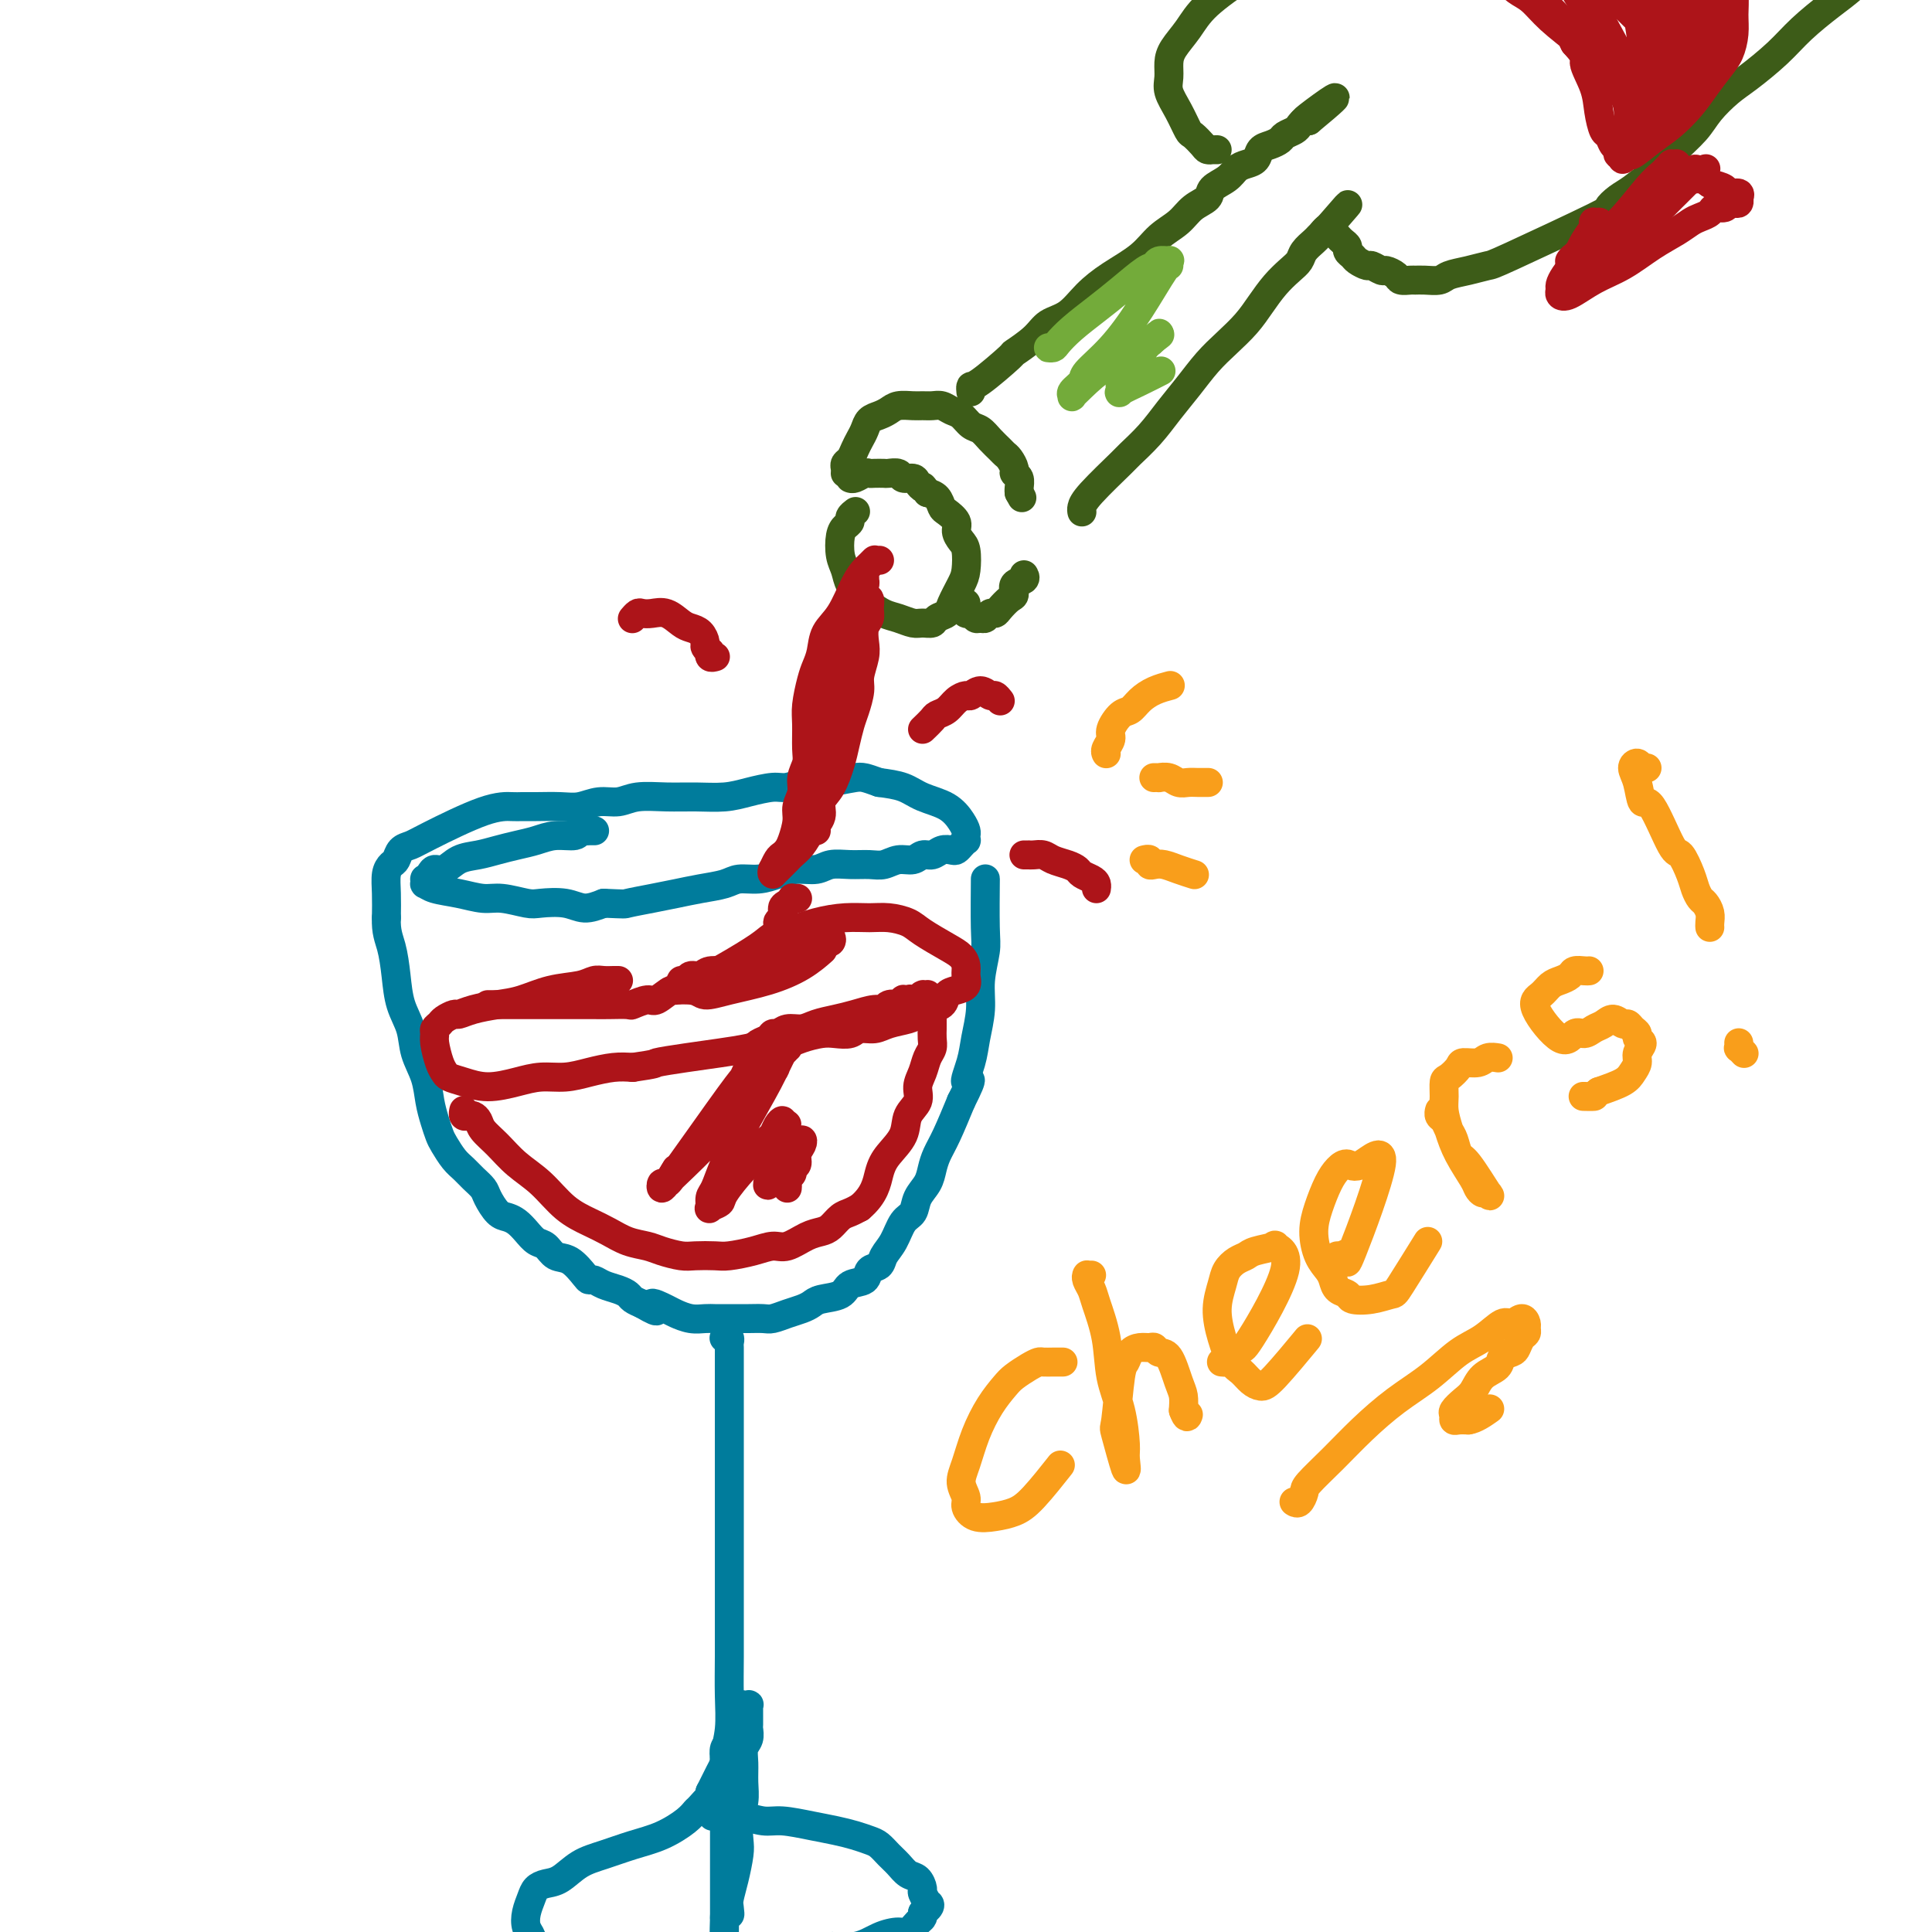 <svg viewBox='0 0 400 400' version='1.1' xmlns='http://www.w3.org/2000/svg' xmlns:xlink='http://www.w3.org/1999/xlink'><g fill='none' stroke='#007C9C' stroke-width='6' stroke-linecap='round' stroke-linejoin='round'><path d='M123,172c-0.030,-0.000 -0.060,-0.000 0,0c0.060,0.000 0.209,0.000 0,0c-0.209,-0.000 -0.778,-0.001 -1,0c-0.222,0.001 -0.099,0.004 0,0c0.099,-0.004 0.172,-0.016 0,0c-0.172,0.016 -0.590,0.060 -1,0c-0.410,-0.060 -0.812,-0.223 -1,0c-0.188,0.223 -0.164,0.833 -1,1c-0.836,0.167 -2.533,-0.110 -4,0c-1.467,0.110 -2.703,0.605 -4,1c-1.297,0.395 -2.655,0.688 -4,1c-1.345,0.312 -2.679,0.643 -4,1c-1.321,0.357 -2.630,0.739 -4,1c-1.370,0.261 -2.802,0.400 -4,1c-1.198,0.600 -2.163,1.662 -3,2c-0.837,0.338 -1.544,-0.049 -2,0c-0.456,0.049 -0.659,0.534 -1,1c-0.341,0.466 -0.820,0.912 -1,1c-0.180,0.088 -0.062,-0.184 0,0c0.062,0.184 0.067,0.824 0,1c-0.067,0.176 -0.207,-0.111 0,0c0.207,0.111 0.762,0.622 2,1c1.238,0.378 3.158,0.623 5,1c1.842,0.377 3.605,0.884 5,1c1.395,0.116 2.420,-0.161 4,0c1.580,0.161 3.713,0.759 5,1c1.287,0.241 1.726,0.127 3,0c1.274,-0.127 3.381,-0.265 5,0c1.619,0.265 2.748,0.933 4,1c1.252,0.067 2.626,-0.466 4,-1'/><path d='M125,187c4.761,0.203 4.164,0.209 5,0c0.836,-0.209 3.104,-0.634 5,-1c1.896,-0.366 3.420,-0.672 5,-1c1.580,-0.328 3.216,-0.679 5,-1c1.784,-0.321 3.715,-0.612 5,-1c1.285,-0.388 1.923,-0.874 3,-1c1.077,-0.126 2.594,0.106 4,0c1.406,-0.106 2.700,-0.550 4,-1c1.300,-0.450 2.606,-0.905 4,-1c1.394,-0.095 2.876,0.172 4,0c1.124,-0.172 1.889,-0.782 3,-1c1.111,-0.218 2.566,-0.043 4,0c1.434,0.043 2.845,-0.045 4,0c1.155,0.045 2.053,0.223 3,0c0.947,-0.223 1.944,-0.848 3,-1c1.056,-0.152 2.170,0.169 3,0c0.830,-0.169 1.374,-0.829 2,-1c0.626,-0.171 1.333,0.148 2,0c0.667,-0.148 1.293,-0.762 2,-1c0.707,-0.238 1.496,-0.102 2,0c0.504,0.102 0.723,0.168 1,0c0.277,-0.168 0.611,-0.569 1,-1c0.389,-0.431 0.835,-0.891 1,-1c0.165,-0.109 0.051,0.133 0,0c-0.051,-0.133 -0.040,-0.640 0,-1c0.040,-0.360 0.108,-0.572 0,-1c-0.108,-0.428 -0.394,-1.070 -1,-2c-0.606,-0.930 -1.534,-2.146 -3,-3c-1.466,-0.854 -3.472,-1.345 -5,-2c-1.528,-0.655 -2.580,-1.473 -4,-2c-1.420,-0.527 -3.210,-0.764 -5,-1'/><path d='M182,162c-2.984,-1.065 -3.444,-1.228 -5,-1c-1.556,0.228 -4.208,0.849 -6,1c-1.792,0.151 -2.725,-0.166 -4,0c-1.275,0.166 -2.892,0.815 -4,1c-1.108,0.185 -1.708,-0.094 -3,0c-1.292,0.094 -3.276,0.560 -5,1c-1.724,0.440 -3.188,0.854 -5,1c-1.812,0.146 -3.972,0.024 -6,0c-2.028,-0.024 -3.925,0.050 -6,0c-2.075,-0.050 -4.328,-0.224 -6,0c-1.672,0.224 -2.762,0.845 -4,1c-1.238,0.155 -2.625,-0.155 -4,0c-1.375,0.155 -2.737,0.774 -4,1c-1.263,0.226 -2.428,0.060 -4,0c-1.572,-0.060 -3.552,-0.013 -5,0c-1.448,0.013 -2.366,-0.007 -3,0c-0.634,0.007 -0.986,0.042 -2,0c-1.014,-0.042 -2.692,-0.162 -6,1c-3.308,1.162 -8.248,3.606 -11,5c-2.752,1.394 -3.315,1.737 -4,2c-0.685,0.263 -1.490,0.446 -2,1c-0.510,0.554 -0.725,1.480 -1,2c-0.275,0.520 -0.610,0.634 -1,1c-0.390,0.366 -0.836,0.983 -1,2c-0.164,1.017 -0.047,2.433 0,4c0.047,1.567 0.023,3.283 0,5'/><path d='M80,190c-0.135,2.932 0.526,4.261 1,6c0.474,1.739 0.761,3.888 1,6c0.239,2.112 0.431,4.185 1,6c0.569,1.815 1.514,3.371 2,5c0.486,1.629 0.512,3.333 1,5c0.488,1.667 1.439,3.299 2,5c0.561,1.701 0.730,3.471 1,5c0.270,1.529 0.639,2.818 1,4c0.361,1.182 0.715,2.256 1,3c0.285,0.744 0.500,1.158 1,2c0.500,0.842 1.285,2.111 2,3c0.715,0.889 1.360,1.397 2,2c0.640,0.603 1.274,1.299 2,2c0.726,0.701 1.546,1.405 2,2c0.454,0.595 0.544,1.079 1,2c0.456,0.921 1.277,2.278 2,3c0.723,0.722 1.349,0.808 2,1c0.651,0.192 1.329,0.489 2,1c0.671,0.511 1.337,1.234 2,2c0.663,0.766 1.323,1.574 2,2c0.677,0.426 1.372,0.468 2,1c0.628,0.532 1.190,1.553 2,2c0.810,0.447 1.868,0.319 3,1c1.132,0.681 2.337,2.171 3,3c0.663,0.829 0.783,0.996 1,1c0.217,0.004 0.530,-0.154 1,0c0.470,0.154 1.098,0.618 2,1c0.902,0.382 2.077,0.680 3,1c0.923,0.320 1.595,0.663 2,1c0.405,0.337 0.544,0.668 1,1c0.456,0.332 1.228,0.666 2,1'/><path d='M133,270c4.934,2.891 2.270,0.617 2,0c-0.270,-0.617 1.853,0.423 3,1c1.147,0.577 1.319,0.690 2,1c0.681,0.310 1.872,0.815 3,1c1.128,0.185 2.192,0.050 3,0c0.808,-0.050 1.361,-0.014 2,0c0.639,0.014 1.364,0.004 2,0c0.636,-0.004 1.184,-0.004 2,0c0.816,0.004 1.899,0.012 3,0c1.101,-0.012 2.221,-0.045 3,0c0.779,0.045 1.218,0.166 2,0c0.782,-0.166 1.908,-0.621 3,-1c1.092,-0.379 2.150,-0.683 3,-1c0.850,-0.317 1.492,-0.647 2,-1c0.508,-0.353 0.880,-0.728 2,-1c1.120,-0.272 2.986,-0.439 4,-1c1.014,-0.561 1.174,-1.515 2,-2c0.826,-0.485 2.318,-0.502 3,-1c0.682,-0.498 0.552,-1.478 1,-2c0.448,-0.522 1.472,-0.586 2,-1c0.528,-0.414 0.560,-1.178 1,-2c0.440,-0.822 1.287,-1.704 2,-3c0.713,-1.296 1.290,-3.008 2,-4c0.710,-0.992 1.552,-1.266 2,-2c0.448,-0.734 0.504,-1.930 1,-3c0.496,-1.070 1.434,-2.016 2,-3c0.566,-0.984 0.760,-2.006 1,-3c0.240,-0.994 0.526,-1.960 1,-3c0.474,-1.040 1.135,-2.154 2,-4c0.865,-1.846 1.932,-4.423 3,-7'/><path d='M199,228c3.271,-6.448 1.450,-4.067 1,-4c-0.450,0.067 0.472,-2.180 1,-4c0.528,-1.820 0.663,-3.212 1,-5c0.337,-1.788 0.875,-3.973 1,-6c0.125,-2.027 -0.163,-3.897 0,-6c0.163,-2.103 0.776,-4.440 1,-6c0.224,-1.560 0.060,-2.343 0,-5c-0.060,-2.657 -0.017,-7.188 0,-9c0.017,-1.812 0.009,-0.906 0,0'/><path d='M150,277c-0.008,0.002 -0.016,0.004 0,0c0.016,-0.004 0.057,-0.013 0,0c-0.057,0.013 -0.211,0.049 0,0c0.211,-0.049 0.789,-0.184 1,0c0.211,0.184 0.057,0.687 0,1c-0.057,0.313 -0.015,0.437 0,1c0.015,0.563 0.004,1.565 0,3c-0.004,1.435 -0.001,3.302 0,5c0.001,1.698 0.000,3.225 0,5c-0.000,1.775 -0.000,3.798 0,6c0.000,2.202 -0.000,4.585 0,7c0.000,2.415 0.000,4.863 0,7c-0.000,2.137 -0.000,3.962 0,6c0.000,2.038 0.001,4.287 0,7c-0.001,2.713 -0.004,5.890 0,9c0.004,3.110 0.015,6.154 0,9c-0.015,2.846 -0.057,5.493 0,8c0.057,2.507 0.211,4.875 0,7c-0.211,2.125 -0.789,4.007 -1,6c-0.211,1.993 -0.057,4.098 0,6c0.057,1.902 0.015,3.602 0,5c-0.015,1.398 -0.004,2.496 0,4c0.004,1.504 0.001,3.415 0,5c-0.001,1.585 -0.000,2.846 0,4c0.000,1.154 0.000,2.203 0,3c-0.000,0.797 -0.000,1.342 0,2c0.000,0.658 0.000,1.431 0,2c-0.000,0.569 -0.000,0.936 0,1c0.000,0.064 0.000,-0.175 0,0c-0.000,0.175 -0.000,0.764 0,1c0.000,0.236 0.000,0.118 0,0'/><path d='M150,397c-0.060,18.614 -0.209,5.149 0,0c0.209,-5.149 0.778,-1.981 1,-1c0.222,0.981 0.098,-0.225 0,-1c-0.098,-0.775 -0.171,-1.120 0,-2c0.171,-0.880 0.585,-2.297 1,-4c0.415,-1.703 0.829,-3.694 1,-5c0.171,-1.306 0.099,-1.928 0,-3c-0.099,-1.072 -0.224,-2.595 0,-4c0.224,-1.405 0.796,-2.694 1,-4c0.204,-1.306 0.041,-2.630 0,-4c-0.041,-1.370 0.042,-2.786 0,-4c-0.042,-1.214 -0.207,-2.227 0,-3c0.207,-0.773 0.788,-1.306 1,-2c0.212,-0.694 0.057,-1.549 0,-2c-0.057,-0.451 -0.014,-0.499 0,-1c0.014,-0.501 -0.000,-1.455 0,-2c0.000,-0.545 0.015,-0.682 0,-1c-0.015,-0.318 -0.060,-0.818 0,-1c0.060,-0.182 0.223,-0.046 0,0c-0.223,0.046 -0.833,0.001 -1,0c-0.167,-0.001 0.109,0.040 0,0c-0.109,-0.040 -0.604,-0.161 -1,0c-0.396,0.161 -0.694,0.606 -1,2c-0.306,1.394 -0.621,3.739 -1,5c-0.379,1.261 -0.823,1.440 -1,2c-0.177,0.560 -0.089,1.501 0,2c0.089,0.499 0.178,0.556 0,1c-0.178,0.444 -0.625,1.273 -1,2c-0.375,0.727 -0.679,1.350 -1,2c-0.321,0.650 -0.661,1.325 -1,2'/><path d='M147,371c-0.819,2.900 0.134,1.151 0,1c-0.134,-0.151 -1.356,1.296 -2,2c-0.644,0.704 -0.709,0.664 -1,1c-0.291,0.336 -0.808,1.047 -2,2c-1.192,0.953 -3.060,2.147 -5,3c-1.940,0.853 -3.951,1.366 -6,2c-2.049,0.634 -4.135,1.388 -6,2c-1.865,0.612 -3.508,1.083 -5,2c-1.492,0.917 -2.834,2.279 -4,3c-1.166,0.721 -2.156,0.802 -3,1c-0.844,0.198 -1.543,0.515 -2,1c-0.457,0.485 -0.673,1.139 -1,2c-0.327,0.861 -0.766,1.928 -1,3c-0.234,1.072 -0.264,2.148 0,3c0.264,0.852 0.820,1.479 1,2c0.180,0.521 -0.018,0.936 1,2c1.018,1.064 3.250,2.776 6,4c2.750,1.224 6.018,1.961 9,2c2.982,0.039 5.677,-0.621 9,-1c3.323,-0.379 7.273,-0.478 10,-1c2.727,-0.522 4.231,-1.467 9,-2c4.769,-0.533 12.804,-0.655 16,-1c3.196,-0.345 1.552,-0.914 2,-1c0.448,-0.086 2.988,0.310 5,0c2.012,-0.310 3.495,-1.326 5,-2c1.505,-0.674 3.030,-1.007 4,-1c0.970,0.007 1.384,0.352 2,0c0.616,-0.352 1.435,-1.403 2,-2c0.565,-0.597 0.876,-0.742 1,-1c0.124,-0.258 0.062,-0.629 0,-1'/><path d='M191,396c2.375,-1.566 1.314,-1.982 1,-2c-0.314,-0.018 0.120,0.361 0,0c-0.120,-0.361 -0.795,-1.462 -1,-2c-0.205,-0.538 0.058,-0.514 0,-1c-0.058,-0.486 -0.438,-1.482 -1,-2c-0.562,-0.518 -1.305,-0.559 -2,-1c-0.695,-0.441 -1.343,-1.284 -2,-2c-0.657,-0.716 -1.322,-1.305 -2,-2c-0.678,-0.695 -1.368,-1.495 -2,-2c-0.632,-0.505 -1.204,-0.714 -2,-1c-0.796,-0.286 -1.814,-0.650 -3,-1c-1.186,-0.350 -2.538,-0.686 -4,-1c-1.462,-0.314 -3.033,-0.606 -5,-1c-1.967,-0.394 -4.328,-0.890 -6,-1c-1.672,-0.110 -2.654,0.166 -4,0c-1.346,-0.166 -3.055,-0.776 -5,-1c-1.945,-0.224 -4.127,-0.064 -5,0c-0.873,0.064 -0.436,0.032 0,0'/></g>
<g fill='none' stroke='#AD1419' stroke-width='6' stroke-linecap='round' stroke-linejoin='round'><path d='M128,203c-0.017,-0.001 -0.035,-0.001 0,0c0.035,0.001 0.122,0.004 0,0c-0.122,-0.004 -0.453,-0.013 -1,0c-0.547,0.013 -1.310,0.049 -2,0c-0.690,-0.049 -1.306,-0.182 -2,0c-0.694,0.182 -1.466,0.678 -3,1c-1.534,0.322 -3.830,0.468 -6,1c-2.170,0.532 -4.216,1.448 -6,2c-1.784,0.552 -3.308,0.739 -5,1c-1.692,0.261 -3.552,0.595 -5,1c-1.448,0.405 -2.483,0.882 -3,1c-0.517,0.118 -0.517,-0.123 -1,0c-0.483,0.123 -1.451,0.611 -2,1c-0.549,0.389 -0.680,0.678 -1,1c-0.320,0.322 -0.829,0.678 -1,1c-0.171,0.322 -0.006,0.611 0,1c0.006,0.389 -0.149,0.877 0,2c0.149,1.123 0.600,2.880 1,4c0.400,1.120 0.749,1.604 1,2c0.251,0.396 0.404,0.705 1,1c0.596,0.295 1.635,0.577 3,1c1.365,0.423 3.056,0.986 5,1c1.944,0.014 4.140,-0.522 6,-1c1.860,-0.478 3.382,-0.899 5,-1c1.618,-0.101 3.331,0.117 5,0c1.669,-0.117 3.296,-0.570 5,-1c1.704,-0.430 3.487,-0.837 5,-1c1.513,-0.163 2.757,-0.081 4,0'/><path d='M131,221c5.502,-0.798 4.257,-0.792 5,-1c0.743,-0.208 3.472,-0.629 6,-1c2.528,-0.371 4.853,-0.691 7,-1c2.147,-0.309 4.115,-0.608 6,-1c1.885,-0.392 3.687,-0.876 5,-1c1.313,-0.124 2.137,0.111 3,0c0.863,-0.111 1.763,-0.570 3,-1c1.237,-0.430 2.810,-0.832 4,-1c1.190,-0.168 1.997,-0.100 3,0c1.003,0.100 2.201,0.234 3,0c0.799,-0.234 1.197,-0.836 2,-1c0.803,-0.164 2.010,0.111 3,0c0.990,-0.111 1.765,-0.606 3,-1c1.235,-0.394 2.932,-0.687 4,-1c1.068,-0.313 1.507,-0.647 2,-1c0.493,-0.353 1.040,-0.724 2,-1c0.960,-0.276 2.334,-0.458 3,-1c0.666,-0.542 0.624,-1.443 1,-2c0.376,-0.557 1.171,-0.768 2,-1c0.829,-0.232 1.694,-0.484 2,-1c0.306,-0.516 0.055,-1.297 0,-2c-0.055,-0.703 0.086,-1.330 0,-2c-0.086,-0.670 -0.399,-1.385 -1,-2c-0.601,-0.615 -1.489,-1.131 -3,-2c-1.511,-0.869 -3.645,-2.090 -5,-3c-1.355,-0.910 -1.932,-1.510 -3,-2c-1.068,-0.490 -2.626,-0.872 -4,-1c-1.374,-0.128 -2.564,-0.003 -4,0c-1.436,0.003 -3.117,-0.114 -5,0c-1.883,0.114 -3.966,0.461 -6,1c-2.034,0.539 -4.017,1.269 -6,2'/><path d='M163,193c-3.811,0.665 -2.840,0.829 -6,3c-3.160,2.171 -10.452,6.351 -14,8c-3.548,1.649 -3.354,0.768 -4,1c-0.646,0.232 -2.133,1.579 -3,2c-0.867,0.421 -1.113,-0.083 -2,0c-0.887,0.083 -2.414,0.754 -3,1c-0.586,0.246 -0.229,0.066 -1,0c-0.771,-0.066 -2.668,-0.018 -4,0c-1.332,0.018 -2.100,0.005 -3,0c-0.900,-0.005 -1.933,-0.001 -3,0c-1.067,0.001 -2.169,0.000 -3,0c-0.831,-0.000 -1.393,-0.000 -2,0c-0.607,0.000 -1.261,0.000 -2,0c-0.739,-0.000 -1.564,-0.000 -2,0c-0.436,0.000 -0.484,0.000 -1,0c-0.516,-0.000 -1.500,-0.000 -2,0c-0.500,0.000 -0.515,0.000 -1,0c-0.485,-0.000 -1.440,-0.000 -2,0c-0.560,0.000 -0.725,0.000 -1,0c-0.275,-0.000 -0.661,-0.000 -1,0c-0.339,0.000 -0.630,0.000 -1,0c-0.370,-0.000 -0.820,-0.000 -1,0c-0.180,0.000 -0.090,0.000 0,0'/><path d='M96,230c0.002,-0.008 0.003,-0.016 0,0c-0.003,0.016 -0.012,0.056 0,0c0.012,-0.056 0.045,-0.209 0,0c-0.045,0.209 -0.168,0.779 0,1c0.168,0.221 0.628,0.092 1,0c0.372,-0.092 0.657,-0.146 1,0c0.343,0.146 0.744,0.491 1,1c0.256,0.509 0.367,1.182 1,2c0.633,0.818 1.789,1.780 3,3c1.211,1.220 2.476,2.697 4,4c1.524,1.303 3.306,2.433 5,4c1.694,1.567 3.300,3.572 5,5c1.700,1.428 3.493,2.280 5,3c1.507,0.720 2.728,1.307 4,2c1.272,0.693 2.593,1.492 4,2c1.407,0.508 2.898,0.724 4,1c1.102,0.276 1.815,0.610 3,1c1.185,0.390 2.841,0.834 4,1c1.159,0.166 1.822,0.054 3,0c1.178,-0.054 2.870,-0.051 4,0c1.130,0.051 1.699,0.151 3,0c1.301,-0.151 3.335,-0.551 5,-1c1.665,-0.449 2.960,-0.945 4,-1c1.040,-0.055 1.826,0.332 3,0c1.174,-0.332 2.737,-1.384 4,-2c1.263,-0.616 2.225,-0.795 3,-1c0.775,-0.205 1.362,-0.436 2,-1c0.638,-0.564 1.326,-1.459 2,-2c0.674,-0.541 1.336,-0.726 2,-1c0.664,-0.274 1.332,-0.637 2,-1'/><path d='M178,250c3.152,-2.631 3.532,-5.207 4,-7c0.468,-1.793 1.025,-2.801 2,-4c0.975,-1.199 2.369,-2.589 3,-4c0.631,-1.411 0.497,-2.843 1,-4c0.503,-1.157 1.641,-2.039 2,-3c0.359,-0.961 -0.061,-2.000 0,-3c0.061,-1.000 0.605,-1.960 1,-3c0.395,-1.040 0.642,-2.162 1,-3c0.358,-0.838 0.828,-1.394 1,-2c0.172,-0.606 0.046,-1.262 0,-2c-0.046,-0.738 -0.011,-1.560 0,-2c0.011,-0.440 -0.001,-0.500 0,-1c0.001,-0.500 0.014,-1.439 0,-2c-0.014,-0.561 -0.057,-0.742 0,-1c0.057,-0.258 0.212,-0.591 0,-1c-0.212,-0.409 -0.793,-0.894 -1,-1c-0.207,-0.106 -0.042,0.168 0,0c0.042,-0.168 -0.040,-0.778 0,-1c0.040,-0.222 0.203,-0.056 0,0c-0.203,0.056 -0.773,0.001 -1,0c-0.227,-0.001 -0.112,0.052 0,0c0.112,-0.052 0.223,-0.210 0,0c-0.223,0.210 -0.778,0.788 -1,1c-0.222,0.212 -0.111,0.057 0,0c0.111,-0.057 0.222,-0.015 0,0c-0.222,0.015 -0.778,0.004 -1,0c-0.222,-0.004 -0.111,-0.002 0,0'/><path d='M189,207c-0.780,-0.314 -0.729,-0.098 -1,0c-0.271,0.098 -0.864,0.078 -1,0c-0.136,-0.078 0.185,-0.213 0,0c-0.185,0.213 -0.877,0.774 -1,1c-0.123,0.226 0.323,0.116 0,0c-0.323,-0.116 -1.415,-0.238 -2,0c-0.585,0.238 -0.663,0.837 -1,1c-0.337,0.163 -0.932,-0.110 -2,0c-1.068,0.110 -2.607,0.603 -4,1c-1.393,0.397 -2.639,0.699 -4,1c-1.361,0.301 -2.837,0.602 -4,1c-1.163,0.398 -2.012,0.894 -3,1c-0.988,0.106 -2.114,-0.179 -3,0c-0.886,0.179 -1.534,0.823 -2,1c-0.466,0.177 -0.752,-0.111 -1,0c-0.248,0.111 -0.459,0.621 -1,1c-0.541,0.379 -1.413,0.627 -2,1c-0.587,0.373 -0.890,0.869 -1,1c-0.110,0.131 -0.029,-0.105 0,0c0.029,0.105 0.005,0.552 0,1c-0.005,0.448 0.009,0.898 0,1c-0.009,0.102 -0.043,-0.143 0,0c0.043,0.143 0.161,0.674 0,1c-0.161,0.326 -0.601,0.446 -1,1c-0.399,0.554 -0.756,1.540 -1,2c-0.244,0.460 -0.373,0.393 -3,4c-2.627,3.607 -7.750,10.888 -10,14c-2.250,3.112 -1.625,2.056 -1,1'/><path d='M140,242c-2.811,4.409 -1.338,2.432 -1,2c0.338,-0.432 -0.458,0.682 -1,1c-0.542,0.318 -0.828,-0.158 -1,0c-0.172,0.158 -0.228,0.952 0,1c0.228,0.048 0.741,-0.651 1,-1c0.259,-0.349 0.265,-0.349 2,-2c1.735,-1.651 5.200,-4.953 8,-8c2.800,-3.047 4.936,-5.840 7,-8c2.064,-2.160 4.056,-3.689 5,-5c0.944,-1.311 0.840,-2.404 1,-3c0.160,-0.596 0.586,-0.694 1,-1c0.414,-0.306 0.817,-0.819 1,-1c0.183,-0.181 0.144,-0.031 0,0c-0.144,0.031 -0.395,-0.059 -1,1c-0.605,1.059 -1.563,3.266 -3,6c-1.437,2.734 -3.351,5.994 -5,9c-1.649,3.006 -3.032,5.759 -4,8c-0.968,2.241 -1.520,3.971 -2,5c-0.480,1.029 -0.888,1.359 -1,2c-0.112,0.641 0.074,1.595 0,2c-0.074,0.405 -0.406,0.262 0,0c0.406,-0.262 1.552,-0.641 2,-1c0.448,-0.359 0.200,-0.697 1,-2c0.800,-1.303 2.648,-3.571 4,-5c1.352,-1.429 2.208,-2.020 3,-3c0.792,-0.980 1.519,-2.351 2,-3c0.481,-0.649 0.717,-0.577 1,-1c0.283,-0.423 0.612,-1.340 1,-2c0.388,-0.660 0.835,-1.062 1,-1c0.165,0.062 0.047,0.589 0,1c-0.047,0.411 -0.024,0.705 0,1'/><path d='M162,234c2.138,-2.471 -0.016,-0.647 -1,1c-0.984,1.647 -0.796,3.119 -1,5c-0.204,1.881 -0.799,4.172 -1,5c-0.201,0.828 -0.009,0.192 0,0c0.009,-0.192 -0.166,0.061 0,0c0.166,-0.061 0.674,-0.436 1,-1c0.326,-0.564 0.469,-1.318 1,-2c0.531,-0.682 1.450,-1.291 2,-2c0.550,-0.709 0.732,-1.519 1,-2c0.268,-0.481 0.623,-0.634 1,-1c0.377,-0.366 0.776,-0.946 1,-1c0.224,-0.054 0.271,0.419 0,1c-0.271,0.581 -0.861,1.269 -1,2c-0.139,0.731 0.173,1.505 0,2c-0.173,0.495 -0.831,0.711 -1,1c-0.169,0.289 0.151,0.652 0,1c-0.151,0.348 -0.772,0.682 -1,1c-0.228,0.318 -0.061,0.621 0,1c0.061,0.379 0.016,0.833 0,1c-0.016,0.167 -0.005,0.048 0,0c0.005,-0.048 0.002,-0.024 0,0'/></g>
<g fill='none' stroke='#3D5C18' stroke-width='6' stroke-linecap='round' stroke-linejoin='round'><path d='M177,106c0.119,-0.089 0.239,-0.177 0,0c-0.239,0.177 -0.835,0.621 -1,1c-0.165,0.379 0.103,0.695 0,1c-0.103,0.305 -0.575,0.599 -1,1c-0.425,0.401 -0.801,0.908 -1,2c-0.199,1.092 -0.220,2.767 0,4c0.220,1.233 0.681,2.022 1,3c0.319,0.978 0.497,2.146 1,3c0.503,0.854 1.332,1.396 2,2c0.668,0.604 1.176,1.272 2,2c0.824,0.728 1.965,1.516 3,2c1.035,0.484 1.964,0.662 3,1c1.036,0.338 2.180,0.834 3,1c0.820,0.166 1.318,0.002 2,0c0.682,-0.002 1.548,0.158 2,0c0.452,-0.158 0.489,-0.635 1,-1c0.511,-0.365 1.497,-0.619 2,-1c0.503,-0.381 0.525,-0.889 1,-2c0.475,-1.111 1.405,-2.826 2,-4c0.595,-1.174 0.855,-1.809 1,-3c0.145,-1.191 0.176,-2.939 0,-4c-0.176,-1.061 -0.558,-1.435 -1,-2c-0.442,-0.565 -0.944,-1.321 -1,-2c-0.056,-0.679 0.333,-1.281 0,-2c-0.333,-0.719 -1.388,-1.553 -2,-2c-0.612,-0.447 -0.780,-0.505 -1,-1c-0.220,-0.495 -0.491,-1.427 -1,-2c-0.509,-0.573 -1.254,-0.786 -2,-1'/><path d='M192,102c-1.412,-2.040 -0.940,-1.139 -1,-1c-0.060,0.139 -0.650,-0.485 -1,-1c-0.350,-0.515 -0.460,-0.923 -1,-1c-0.540,-0.077 -1.510,0.175 -2,0c-0.490,-0.175 -0.499,-0.779 -1,-1c-0.501,-0.221 -1.495,-0.060 -2,0c-0.505,0.060 -0.520,0.020 -1,0c-0.480,-0.020 -1.425,-0.019 -2,0c-0.575,0.019 -0.781,0.058 -1,0c-0.219,-0.058 -0.450,-0.211 -1,0c-0.550,0.211 -1.417,0.788 -2,1c-0.583,0.212 -0.881,0.061 -1,0c-0.119,-0.061 -0.060,-0.030 0,0'/><path d='M175,98c0.024,-0.327 0.048,-0.654 0,-1c-0.048,-0.346 -0.167,-0.711 0,-1c0.167,-0.289 0.621,-0.501 1,-1c0.379,-0.499 0.682,-1.286 1,-2c0.318,-0.714 0.652,-1.357 1,-2c0.348,-0.643 0.711,-1.286 1,-2c0.289,-0.714 0.504,-1.498 1,-2c0.496,-0.502 1.274,-0.723 2,-1c0.726,-0.277 1.402,-0.610 2,-1c0.598,-0.390 1.119,-0.837 2,-1c0.881,-0.163 2.123,-0.040 3,0c0.877,0.040 1.390,-0.001 2,0c0.610,0.001 1.318,0.046 2,0c0.682,-0.046 1.337,-0.182 2,0c0.663,0.182 1.332,0.681 2,1c0.668,0.319 1.334,0.456 2,1c0.666,0.544 1.330,1.494 2,2c0.670,0.506 1.345,0.568 2,1c0.655,0.432 1.290,1.233 2,2c0.710,0.767 1.496,1.501 2,2c0.504,0.499 0.727,0.763 1,1c0.273,0.237 0.595,0.448 1,1c0.405,0.552 0.893,1.444 1,2c0.107,0.556 -0.168,0.776 0,1c0.168,0.224 0.777,0.452 1,1c0.223,0.548 0.060,1.417 0,2c-0.060,0.583 -0.017,0.881 0,1c0.017,0.119 0.009,0.060 0,0'/><path d='M211,102c1.000,1.833 0.500,0.917 0,0'/><path d='M200,125c0.002,-0.122 0.003,-0.244 0,0c-0.003,0.244 -0.012,0.854 0,1c0.012,0.146 0.045,-0.171 0,0c-0.045,0.171 -0.167,0.832 0,1c0.167,0.168 0.622,-0.155 1,0c0.378,0.155 0.679,0.788 1,1c0.321,0.212 0.662,0.002 1,0c0.338,-0.002 0.671,0.203 1,0c0.329,-0.203 0.653,-0.813 1,-1c0.347,-0.187 0.718,0.048 1,0c0.282,-0.048 0.475,-0.380 1,-1c0.525,-0.620 1.380,-1.529 2,-2c0.620,-0.471 1.003,-0.505 1,-1c-0.003,-0.495 -0.393,-1.452 0,-2c0.393,-0.548 1.567,-0.686 2,-1c0.433,-0.314 0.124,-0.804 0,-1c-0.124,-0.196 -0.062,-0.098 0,0'/><path d='M201,81c0.012,0.123 0.024,0.245 0,0c-0.024,-0.245 -0.085,-0.859 0,-1c0.085,-0.141 0.314,0.190 2,-1c1.686,-1.190 4.828,-3.903 6,-5c1.172,-1.097 0.374,-0.579 1,-1c0.626,-0.421 2.675,-1.781 4,-3c1.325,-1.219 1.926,-2.296 3,-3c1.074,-0.704 2.621,-1.035 4,-2c1.379,-0.965 2.589,-2.565 4,-4c1.411,-1.435 3.024,-2.706 5,-4c1.976,-1.294 4.316,-2.612 6,-4c1.684,-1.388 2.711,-2.847 4,-4c1.289,-1.153 2.838,-1.999 4,-3c1.162,-1.001 1.935,-2.156 3,-3c1.065,-0.844 2.420,-1.378 3,-2c0.580,-0.622 0.383,-1.331 1,-2c0.617,-0.669 2.048,-1.296 3,-2c0.952,-0.704 1.423,-1.484 2,-2c0.577,-0.516 1.258,-0.768 2,-1c0.742,-0.232 1.546,-0.443 2,-1c0.454,-0.557 0.559,-1.459 1,-2c0.441,-0.541 1.217,-0.722 2,-1c0.783,-0.278 1.572,-0.653 2,-1c0.428,-0.347 0.496,-0.668 1,-1c0.504,-0.332 1.444,-0.677 2,-1c0.556,-0.323 0.727,-0.626 1,-1c0.273,-0.374 0.650,-0.821 1,-1c0.350,-0.179 0.675,-0.089 1,0'/><path d='M271,25c10.764,-8.885 2.674,-3.099 0,-1c-2.674,2.099 0.068,0.510 1,0c0.932,-0.510 0.054,0.059 0,0c-0.054,-0.059 0.716,-0.747 1,-1c0.284,-0.253 0.081,-0.072 0,0c-0.081,0.072 -0.041,0.036 0,0'/><path d='M224,106c-0.054,-0.255 -0.108,-0.510 0,-1c0.108,-0.490 0.377,-1.214 2,-3c1.623,-1.786 4.601,-4.633 6,-6c1.399,-1.367 1.220,-1.254 2,-2c0.780,-0.746 2.518,-2.352 4,-4c1.482,-1.648 2.707,-3.340 4,-5c1.293,-1.660 2.653,-3.290 4,-5c1.347,-1.710 2.681,-3.500 4,-5c1.319,-1.500 2.622,-2.709 4,-4c1.378,-1.291 2.831,-2.663 4,-4c1.169,-1.337 2.052,-2.637 3,-4c0.948,-1.363 1.960,-2.789 3,-4c1.040,-1.211 2.110,-2.208 3,-3c0.890,-0.792 1.602,-1.379 2,-2c0.398,-0.621 0.484,-1.276 1,-2c0.516,-0.724 1.463,-1.518 2,-2c0.537,-0.482 0.666,-0.651 1,-1c0.334,-0.349 0.874,-0.878 1,-1c0.126,-0.122 -0.162,0.164 0,0c0.162,-0.164 0.776,-0.776 1,-1c0.224,-0.224 0.060,-0.060 0,0c-0.060,0.060 -0.016,0.016 0,0c0.016,-0.016 0.005,-0.005 0,0c-0.005,0.005 -0.002,0.002 0,0'/><path d='M275,47c7.907,-9.110 2.174,-2.386 0,0c-2.174,2.386 -0.790,0.432 0,0c0.790,-0.432 0.986,0.658 1,1c0.014,0.342 -0.155,-0.063 0,0c0.155,0.063 0.633,0.594 1,1c0.367,0.406 0.622,0.686 1,1c0.378,0.314 0.879,0.663 1,1c0.121,0.337 -0.137,0.664 0,1c0.137,0.336 0.671,0.683 1,1c0.329,0.317 0.454,0.606 1,1c0.546,0.394 1.512,0.893 2,1c0.488,0.107 0.497,-0.178 1,0c0.503,0.178 1.501,0.818 2,1c0.499,0.182 0.500,-0.095 1,0c0.500,0.095 1.498,0.561 2,1c0.502,0.439 0.509,0.850 1,1c0.491,0.150 1.467,0.037 2,0c0.533,-0.037 0.623,0.001 1,0c0.377,-0.001 1.040,-0.043 2,0c0.960,0.043 2.217,0.169 3,0c0.783,-0.169 1.091,-0.634 2,-1c0.909,-0.366 2.421,-0.632 4,-1c1.579,-0.368 3.227,-0.837 4,-1c0.773,-0.163 0.670,-0.020 5,-2c4.330,-1.980 13.094,-6.083 17,-8c3.906,-1.917 2.954,-1.648 3,-2c0.046,-0.352 1.089,-1.326 2,-2c0.911,-0.674 1.689,-1.050 3,-2c1.311,-0.950 3.156,-2.475 5,-4'/><path d='M343,35c2.709,-2.260 2.981,-2.910 4,-4c1.019,-1.090 2.786,-2.618 4,-4c1.214,-1.382 1.876,-2.616 3,-4c1.124,-1.384 2.708,-2.919 4,-4c1.292,-1.081 2.290,-1.708 4,-3c1.710,-1.292 4.131,-3.249 6,-5c1.869,-1.751 3.185,-3.297 5,-5c1.815,-1.703 4.128,-3.562 6,-5c1.872,-1.438 3.303,-2.455 5,-4c1.697,-1.545 3.660,-3.619 5,-5c1.340,-1.381 2.058,-2.069 3,-3c0.942,-0.931 2.108,-2.105 3,-3c0.892,-0.895 1.509,-1.510 2,-2c0.491,-0.490 0.854,-0.854 1,-1c0.146,-0.146 0.073,-0.073 0,0'/><path d='M252,31c-0.449,0.004 -0.898,0.008 -1,0c-0.102,-0.008 0.142,-0.027 0,0c-0.142,0.027 -0.671,0.101 -1,0c-0.329,-0.101 -0.460,-0.376 -1,-1c-0.540,-0.624 -1.489,-1.598 -2,-2c-0.511,-0.402 -0.582,-0.232 -1,-1c-0.418,-0.768 -1.182,-2.473 -2,-4c-0.818,-1.527 -1.688,-2.876 -2,-4c-0.312,-1.124 -0.065,-2.024 0,-3c0.065,-0.976 -0.053,-2.028 0,-3c0.053,-0.972 0.276,-1.865 1,-3c0.724,-1.135 1.947,-2.512 3,-4c1.053,-1.488 1.935,-3.086 4,-5c2.065,-1.914 5.311,-4.143 8,-6c2.689,-1.857 4.819,-3.343 7,-5c2.181,-1.657 4.411,-3.484 6,-5c1.589,-1.516 2.536,-2.722 4,-4c1.464,-1.278 3.446,-2.630 5,-4c1.554,-1.370 2.682,-2.759 4,-4c1.318,-1.241 2.827,-2.335 4,-3c1.173,-0.665 2.009,-0.902 3,-2c0.991,-1.098 2.136,-3.058 3,-4c0.864,-0.942 1.447,-0.866 2,-1c0.553,-0.134 1.076,-0.479 2,-1c0.924,-0.521 2.249,-1.217 3,-2c0.751,-0.783 0.929,-1.652 1,-2c0.071,-0.348 0.036,-0.174 0,0'/></g>
<g fill='none' stroke='#AD1419' stroke-width='6' stroke-linecap='round' stroke-linejoin='round'><path d='M182,116c-0.030,-0.000 -0.060,-0.001 0,0c0.060,0.001 0.209,0.003 0,0c-0.209,-0.003 -0.776,-0.013 -1,0c-0.224,0.013 -0.104,0.048 0,0c0.104,-0.048 0.191,-0.179 0,0c-0.191,0.179 -0.660,0.669 -1,1c-0.340,0.331 -0.549,0.504 -1,1c-0.451,0.496 -1.143,1.316 -2,3c-0.857,1.684 -1.879,4.234 -3,6c-1.121,1.766 -2.343,2.748 -3,4c-0.657,1.252 -0.750,2.773 -1,4c-0.250,1.227 -0.656,2.159 -1,3c-0.344,0.841 -0.627,1.589 -1,3c-0.373,1.411 -0.836,3.483 -1,5c-0.164,1.517 -0.029,2.478 0,4c0.029,1.522 -0.049,3.604 0,5c0.049,1.396 0.224,2.105 0,3c-0.224,0.895 -0.848,1.976 -1,3c-0.152,1.024 0.166,1.990 0,3c-0.166,1.010 -0.818,2.064 -1,3c-0.182,0.936 0.106,1.755 0,3c-0.106,1.245 -0.607,2.916 -1,4c-0.393,1.084 -0.680,1.582 -1,2c-0.320,0.418 -0.674,0.757 -1,1c-0.326,0.243 -0.623,0.392 -1,1c-0.377,0.608 -0.833,1.677 -1,2c-0.167,0.323 -0.045,-0.099 0,0c0.045,0.099 0.012,0.719 0,1c-0.012,0.281 -0.003,0.223 0,0c0.003,-0.223 0.002,-0.612 0,-1'/><path d='M160,180c-0.594,1.594 0.421,0.580 1,0c0.579,-0.580 0.721,-0.725 1,-1c0.279,-0.275 0.696,-0.681 1,-1c0.304,-0.319 0.497,-0.550 1,-1c0.503,-0.450 1.318,-1.119 2,-2c0.682,-0.881 1.233,-1.975 2,-3c0.767,-1.025 1.749,-1.981 2,-3c0.251,-1.019 -0.231,-2.100 0,-3c0.231,-0.900 1.175,-1.618 2,-3c0.825,-1.382 1.532,-3.427 2,-5c0.468,-1.573 0.699,-2.674 1,-4c0.301,-1.326 0.673,-2.876 1,-4c0.327,-1.124 0.610,-1.823 1,-3c0.390,-1.177 0.888,-2.833 1,-4c0.112,-1.167 -0.162,-1.846 0,-3c0.162,-1.154 0.761,-2.784 1,-4c0.239,-1.216 0.118,-2.018 0,-3c-0.118,-0.982 -0.231,-2.145 0,-3c0.231,-0.855 0.808,-1.403 1,-2c0.192,-0.597 -0.001,-1.242 0,-2c0.001,-0.758 0.197,-1.628 0,-2c-0.197,-0.372 -0.785,-0.244 -1,-1c-0.215,-0.756 -0.057,-2.394 0,-3c0.057,-0.606 0.011,-0.178 0,0c-0.011,0.178 0.011,0.106 0,0c-0.011,-0.106 -0.054,-0.245 0,0c0.054,0.245 0.207,0.874 0,1c-0.207,0.126 -0.773,-0.250 -1,0c-0.227,0.250 -0.113,1.125 0,2'/><path d='M178,123c-0.257,0.571 -0.398,0.497 -1,2c-0.602,1.503 -1.663,4.583 -2,6c-0.337,1.417 0.051,1.173 0,2c-0.051,0.827 -0.539,2.727 -1,4c-0.461,1.273 -0.893,1.919 -1,3c-0.107,1.081 0.112,2.595 0,4c-0.112,1.405 -0.555,2.700 -1,4c-0.445,1.300 -0.893,2.604 -1,4c-0.107,1.396 0.125,2.884 0,4c-0.125,1.116 -0.609,1.860 -1,3c-0.391,1.140 -0.691,2.676 -1,4c-0.309,1.324 -0.629,2.435 -1,3c-0.371,0.565 -0.793,0.582 -1,1c-0.207,0.418 -0.200,1.236 0,2c0.200,0.764 0.592,1.475 1,2c0.408,0.525 0.831,0.864 1,1c0.169,0.136 0.085,0.068 0,0'/><path d='M165,186c0.119,-0.007 0.238,-0.014 0,0c-0.238,0.014 -0.833,0.049 -1,0c-0.167,-0.049 0.094,-0.183 0,0c-0.094,0.183 -0.544,0.683 -1,1c-0.456,0.317 -0.919,0.452 -1,1c-0.081,0.548 0.220,1.510 0,2c-0.220,0.490 -0.960,0.510 -1,1c-0.040,0.490 0.622,1.452 1,2c0.378,0.548 0.473,0.684 1,1c0.527,0.316 1.485,0.813 2,1c0.515,0.187 0.586,0.064 1,0c0.414,-0.064 1.172,-0.071 2,0c0.828,0.071 1.725,0.219 2,0c0.275,-0.219 -0.074,-0.805 0,-1c0.074,-0.195 0.571,-0.001 1,0c0.429,0.001 0.792,-0.193 1,0c0.208,0.193 0.262,0.772 0,1c-0.262,0.228 -0.840,0.107 -1,0c-0.160,-0.107 0.096,-0.198 0,0c-0.096,0.198 -0.545,0.684 -1,1c-0.455,0.316 -0.916,0.462 -2,1c-1.084,0.538 -2.790,1.469 -5,2c-2.210,0.531 -4.925,0.663 -7,1c-2.075,0.337 -3.511,0.879 -5,1c-1.489,0.121 -3.030,-0.178 -4,0c-0.970,0.178 -1.368,0.835 -2,1c-0.632,0.165 -1.499,-0.162 -2,0c-0.501,0.162 -0.635,0.813 -1,1c-0.365,0.187 -0.961,-0.089 -1,0c-0.039,0.089 0.481,0.545 1,1'/><path d='M142,204c-3.924,1.239 -0.735,0.835 1,1c1.735,0.165 2.017,0.898 3,1c0.983,0.102 2.667,-0.429 5,-1c2.333,-0.571 5.316,-1.184 8,-2c2.684,-0.816 5.069,-1.835 7,-3c1.931,-1.165 3.409,-2.476 4,-3c0.591,-0.524 0.296,-0.262 0,0'/><path d='M148,136c0.111,-0.032 0.222,-0.064 0,0c-0.222,0.064 -0.777,0.226 -1,0c-0.223,-0.226 -0.114,-0.838 0,-1c0.114,-0.162 0.235,0.125 0,0c-0.235,-0.125 -0.825,-0.662 -1,-1c-0.175,-0.338 0.063,-0.476 0,-1c-0.063,-0.524 -0.429,-1.433 -1,-2c-0.571,-0.567 -1.347,-0.793 -2,-1c-0.653,-0.207 -1.183,-0.396 -2,-1c-0.817,-0.604 -1.921,-1.622 -3,-2c-1.079,-0.378 -2.131,-0.115 -3,0c-0.869,0.115 -1.553,0.083 -2,0c-0.447,-0.083 -0.656,-0.218 -1,0c-0.344,0.218 -0.823,0.790 -1,1c-0.177,0.210 -0.050,0.060 0,0c0.050,-0.060 0.025,-0.030 0,0'/><path d='M191,151c0.780,-0.749 1.561,-1.497 2,-2c0.439,-0.503 0.537,-0.760 1,-1c0.463,-0.240 1.293,-0.461 2,-1c0.707,-0.539 1.293,-1.394 2,-2c0.707,-0.606 1.537,-0.962 2,-1c0.463,-0.038 0.558,0.242 1,0c0.442,-0.242 1.229,-1.007 2,-1c0.771,0.007 1.526,0.785 2,1c0.474,0.215 0.666,-0.135 1,0c0.334,0.135 0.810,0.753 1,1c0.190,0.247 0.095,0.124 0,0'/><path d='M212,177c0.440,0.002 0.879,0.003 1,0c0.121,-0.003 -0.077,-0.012 0,0c0.077,0.012 0.430,0.045 1,0c0.570,-0.045 1.356,-0.167 2,0c0.644,0.167 1.146,0.622 2,1c0.854,0.378 2.061,0.678 3,1c0.939,0.322 1.611,0.664 2,1c0.389,0.336 0.497,0.665 1,1c0.503,0.335 1.403,0.678 2,1c0.597,0.322 0.892,0.625 1,1c0.108,0.375 0.031,0.821 0,1c-0.031,0.179 -0.015,0.089 0,0'/><path d='M337,32c0.001,0.098 0.002,0.197 0,0c-0.002,-0.197 -0.006,-0.688 0,-1c0.006,-0.312 0.022,-0.445 0,-1c-0.022,-0.555 -0.082,-1.533 0,-3c0.082,-1.467 0.308,-3.424 0,-5c-0.308,-1.576 -1.149,-2.772 -2,-4c-0.851,-1.228 -1.712,-2.489 -3,-4c-1.288,-1.511 -3.003,-3.274 -5,-5c-1.997,-1.726 -4.275,-3.417 -6,-5c-1.725,-1.583 -2.896,-3.057 -4,-4c-1.104,-0.943 -2.142,-1.353 -3,-2c-0.858,-0.647 -1.535,-1.531 -2,-2c-0.465,-0.469 -0.717,-0.522 -1,-1c-0.283,-0.478 -0.598,-1.382 -1,-2c-0.402,-0.618 -0.892,-0.949 -1,-1c-0.108,-0.051 0.168,0.179 0,0c-0.168,-0.179 -0.778,-0.767 -1,-1c-0.222,-0.233 -0.056,-0.112 0,0c0.056,0.112 0.004,0.216 0,0c-0.004,-0.216 0.042,-0.751 0,-1c-0.042,-0.249 -0.170,-0.212 0,0c0.170,0.212 0.638,0.597 1,1c0.362,0.403 0.617,0.823 1,1c0.383,0.177 0.893,0.111 2,1c1.107,0.889 2.812,2.733 4,4c1.188,1.267 1.858,1.956 3,3c1.142,1.044 2.755,2.441 4,4c1.245,1.559 2.123,3.279 3,5'/><path d='M326,9c3.129,3.452 1.952,3.081 2,4c0.048,0.919 1.322,3.129 2,5c0.678,1.871 0.760,3.404 1,5c0.240,1.596 0.638,3.254 1,4c0.362,0.746 0.690,0.578 1,1c0.310,0.422 0.604,1.434 1,2c0.396,0.566 0.894,0.687 1,1c0.106,0.313 -0.182,0.817 0,1c0.182,0.183 0.832,0.044 1,0c0.168,-0.044 -0.148,0.006 0,0c0.148,-0.006 0.759,-0.067 1,0c0.241,0.067 0.112,0.263 0,0c-0.112,-0.263 -0.206,-0.983 0,-2c0.206,-1.017 0.712,-2.330 1,-4c0.288,-1.670 0.357,-3.697 0,-6c-0.357,-2.303 -1.141,-4.882 -2,-7c-0.859,-2.118 -1.792,-3.774 -3,-6c-1.208,-2.226 -2.690,-5.020 -4,-7c-1.310,-1.980 -2.447,-3.145 -3,-4c-0.553,-0.855 -0.523,-1.401 -1,-2c-0.477,-0.599 -1.461,-1.253 -2,-2c-0.539,-0.747 -0.632,-1.587 -1,-2c-0.368,-0.413 -1.012,-0.399 -1,0c0.012,0.399 0.680,1.184 0,0c-0.680,-1.184 -2.708,-4.338 0,0c2.708,4.338 10.152,16.168 13,21c2.848,4.832 1.099,2.666 1,3c-0.099,0.334 1.450,3.167 3,6'/><path d='M338,20c2.630,4.980 0.704,2.431 0,2c-0.704,-0.431 -0.184,1.254 0,2c0.184,0.746 0.034,0.551 0,1c-0.034,0.449 0.047,1.542 0,2c-0.047,0.458 -0.222,0.279 0,0c0.222,-0.279 0.843,-0.660 1,-1c0.157,-0.340 -0.148,-0.640 0,-2c0.148,-1.360 0.748,-3.782 1,-6c0.252,-2.218 0.155,-4.233 0,-7c-0.155,-2.767 -0.367,-6.286 -1,-9c-0.633,-2.714 -1.686,-4.622 -2,-6c-0.314,-1.378 0.112,-2.225 0,-3c-0.112,-0.775 -0.760,-1.476 -1,-2c-0.240,-0.524 -0.072,-0.869 0,-1c0.072,-0.131 0.047,-0.048 0,0c-0.047,0.048 -0.115,0.061 0,1c0.115,0.939 0.412,2.803 1,5c0.588,2.197 1.467,4.725 2,7c0.533,2.275 0.721,4.296 1,6c0.279,1.704 0.648,3.092 1,4c0.352,0.908 0.687,1.337 1,2c0.313,0.663 0.606,1.561 1,2c0.394,0.439 0.890,0.419 1,1c0.110,0.581 -0.167,1.763 0,0c0.167,-1.763 0.777,-6.473 1,-9c0.223,-2.527 0.060,-2.873 0,-4c-0.060,-1.127 -0.017,-3.036 0,-5c0.017,-1.964 0.009,-3.982 0,-6'/><path d='M345,-6c0.293,-4.431 0.026,-4.010 0,-4c-0.026,0.010 0.188,-0.391 0,-1c-0.188,-0.609 -0.777,-1.425 -1,-2c-0.223,-0.575 -0.081,-0.910 0,-1c0.081,-0.090 0.102,0.067 0,0c-0.102,-0.067 -0.328,-0.356 0,1c0.328,1.356 1.211,4.356 2,7c0.789,2.644 1.483,4.932 2,7c0.517,2.068 0.857,3.916 1,5c0.143,1.084 0.090,1.404 0,2c-0.090,0.596 -0.216,1.467 0,2c0.216,0.533 0.776,0.727 1,1c0.224,0.273 0.112,0.625 0,1c-0.112,0.375 -0.225,0.773 0,1c0.225,0.227 0.789,0.282 1,0c0.211,-0.282 0.070,-0.902 0,-1c-0.070,-0.098 -0.070,0.325 0,-1c0.070,-1.325 0.211,-4.397 0,-7c-0.211,-2.603 -0.773,-4.735 -1,-7c-0.227,-2.265 -0.118,-4.662 0,-6c0.118,-1.338 0.246,-1.617 0,-2c-0.246,-0.383 -0.866,-0.869 -1,-1c-0.134,-0.131 0.216,0.092 0,-1c-0.216,-1.092 -1.000,-3.500 0,-1c1.000,2.500 3.783,9.907 5,13c1.217,3.093 0.866,1.871 1,2c0.134,0.129 0.753,1.608 1,3c0.247,1.392 0.124,2.696 0,4'/><path d='M356,8c0.738,3.485 -0.919,2.197 -2,3c-1.081,0.803 -1.588,3.696 -2,5c-0.412,1.304 -0.730,1.018 -2,2c-1.270,0.982 -3.492,3.233 -5,5c-1.508,1.767 -2.303,3.050 -3,4c-0.697,0.950 -1.298,1.566 -2,2c-0.702,0.434 -1.505,0.686 -2,1c-0.495,0.314 -0.682,0.689 -1,1c-0.318,0.311 -0.767,0.558 -1,1c-0.233,0.442 -0.251,1.081 0,1c0.251,-0.081 0.770,-0.881 1,-1c0.230,-0.119 0.172,0.444 1,0c0.828,-0.444 2.543,-1.893 4,-3c1.457,-1.107 2.656,-1.870 4,-3c1.344,-1.130 2.833,-2.626 4,-4c1.167,-1.374 2.011,-2.625 3,-4c0.989,-1.375 2.122,-2.874 3,-4c0.878,-1.126 1.500,-1.878 2,-3c0.500,-1.122 0.876,-2.613 1,-4c0.124,-1.387 -0.005,-2.671 0,-4c0.005,-1.329 0.144,-2.705 0,-4c-0.144,-1.295 -0.571,-2.510 -1,-4c-0.429,-1.490 -0.861,-3.255 -1,-4c-0.139,-0.745 0.015,-0.470 -1,-2c-1.015,-1.530 -3.200,-4.864 -4,-6c-0.800,-1.136 -0.215,-0.075 0,0c0.215,0.075 0.062,-0.836 0,-1c-0.062,-0.164 -0.031,0.418 0,1'/><path d='M352,-17c-1.114,-2.302 -0.400,-0.057 0,1c0.400,1.057 0.485,0.925 1,2c0.515,1.075 1.460,3.357 2,5c0.540,1.643 0.675,2.646 1,4c0.325,1.354 0.840,3.060 1,4c0.160,0.940 -0.035,1.113 0,2c0.035,0.887 0.301,2.489 0,4c-0.301,1.511 -1.170,2.930 -2,4c-0.830,1.070 -1.623,1.792 -3,3c-1.377,1.208 -3.339,2.902 -5,4c-1.661,1.098 -3.019,1.600 -4,2c-0.981,0.400 -1.583,0.696 -2,1c-0.417,0.304 -0.649,0.615 -1,1c-0.351,0.385 -0.822,0.845 -1,1c-0.178,0.155 -0.063,0.004 0,0c0.063,-0.004 0.073,0.139 0,0c-0.073,-0.139 -0.229,-0.559 0,-1c0.229,-0.441 0.844,-0.904 1,-1c0.156,-0.096 -0.147,0.174 0,-1c0.147,-1.174 0.745,-3.793 1,-6c0.255,-2.207 0.166,-4.004 0,-6c-0.166,-1.996 -0.408,-4.193 -1,-6c-0.592,-1.807 -1.534,-3.225 -2,-4c-0.466,-0.775 -0.455,-0.909 -2,-2c-1.545,-1.091 -4.647,-3.140 -6,-4c-1.353,-0.860 -0.958,-0.531 0,1c0.958,1.531 2.479,4.266 4,7'/><path d='M334,-2c0.667,1.512 0.333,1.292 1,2c0.667,0.708 2.333,2.345 3,3c0.667,0.655 0.333,0.327 0,0'/></g>
<g fill='none' stroke='#F99E1B' stroke-width='6' stroke-linecap='round' stroke-linejoin='round'><path d='M229,156c-0.009,-0.017 -0.018,-0.034 0,0c0.018,0.034 0.063,0.117 0,0c-0.063,-0.117 -0.235,-0.436 0,-1c0.235,-0.564 0.877,-1.372 1,-2c0.123,-0.628 -0.274,-1.075 0,-2c0.274,-0.925 1.219,-2.329 2,-3c0.781,-0.671 1.397,-0.611 2,-1c0.603,-0.389 1.193,-1.228 2,-2c0.807,-0.772 1.833,-1.477 3,-2c1.167,-0.523 2.476,-0.864 3,-1c0.524,-0.136 0.262,-0.068 0,0'/><path d='M239,161c-0.009,0.000 -0.018,0.000 0,0c0.018,-0.000 0.063,-0.001 0,0c-0.063,0.001 -0.235,0.004 0,0c0.235,-0.004 0.878,-0.015 1,0c0.122,0.015 -0.277,0.057 0,0c0.277,-0.057 1.230,-0.211 2,0c0.770,0.211 1.355,0.789 2,1c0.645,0.211 1.348,0.057 2,0c0.652,-0.057 1.252,-0.015 2,0c0.748,0.015 1.642,0.004 2,0c0.358,-0.004 0.179,-0.002 0,0'/><path d='M237,178c-0.118,0.030 -0.237,0.060 0,0c0.237,-0.060 0.828,-0.209 1,0c0.172,0.209 -0.076,0.778 0,1c0.076,0.222 0.476,0.098 1,0c0.524,-0.098 1.171,-0.171 2,0c0.829,0.171 1.838,0.584 3,1c1.162,0.416 2.475,0.833 3,1c0.525,0.167 0.263,0.083 0,0'/><path d='M220,282c-0.026,0.000 -0.052,0.000 0,0c0.052,-0.000 0.183,-0.001 0,0c-0.183,0.001 -0.681,0.002 -1,0c-0.319,-0.002 -0.460,-0.008 -1,0c-0.540,0.008 -1.481,0.031 -2,0c-0.519,-0.031 -0.617,-0.117 -1,0c-0.383,0.117 -1.051,0.437 -2,1c-0.949,0.563 -2.180,1.368 -3,2c-0.820,0.632 -1.230,1.092 -2,2c-0.770,0.908 -1.901,2.263 -3,4c-1.099,1.737 -2.166,3.854 -3,6c-0.834,2.146 -1.434,4.320 -2,6c-0.566,1.680 -1.096,2.868 -1,4c0.096,1.132 0.819,2.210 1,3c0.181,0.790 -0.180,1.292 0,2c0.180,0.708 0.900,1.621 2,2c1.100,0.379 2.579,0.223 4,0c1.421,-0.223 2.783,-0.513 4,-1c1.217,-0.487 2.289,-1.169 4,-3c1.711,-1.831 4.060,-4.809 5,-6c0.940,-1.191 0.470,-0.596 0,0'/><path d='M226,264c-0.421,-0.005 -0.842,-0.009 -1,0c-0.158,0.009 -0.055,0.033 0,0c0.055,-0.033 0.060,-0.122 0,0c-0.060,0.122 -0.186,0.456 0,1c0.186,0.544 0.683,1.296 1,2c0.317,0.704 0.453,1.358 1,3c0.547,1.642 1.505,4.272 2,7c0.495,2.728 0.527,5.554 1,8c0.473,2.446 1.387,4.510 2,7c0.613,2.490 0.924,5.404 1,7c0.076,1.596 -0.082,1.874 0,3c0.082,1.126 0.403,3.098 0,2c-0.403,-1.098 -1.531,-5.267 -2,-7c-0.469,-1.733 -0.277,-1.028 0,-3c0.277,-1.972 0.641,-6.619 1,-9c0.359,-2.381 0.712,-2.495 1,-3c0.288,-0.505 0.510,-1.399 1,-2c0.490,-0.601 1.247,-0.908 2,-1c0.753,-0.092 1.501,0.030 2,0c0.499,-0.030 0.750,-0.213 1,0c0.250,0.213 0.498,0.822 1,1c0.502,0.178 1.258,-0.076 2,1c0.742,1.076 1.469,3.482 2,5c0.531,1.518 0.866,2.148 1,3c0.134,0.852 0.067,1.926 0,3'/><path d='M245,292c0.689,1.933 0.911,1.267 1,1c0.089,-0.267 0.044,-0.133 0,0'/><path d='M253,282c-0.099,-0.011 -0.198,-0.022 0,0c0.198,0.022 0.695,0.077 1,0c0.305,-0.077 0.420,-0.287 1,-1c0.580,-0.713 1.627,-1.929 2,-2c0.373,-0.071 0.072,1.003 2,-2c1.928,-3.003 6.083,-10.084 7,-14c0.917,-3.916 -1.406,-4.669 -2,-5c-0.594,-0.331 0.542,-0.241 0,0c-0.542,0.241 -2.761,0.632 -4,1c-1.239,0.368 -1.499,0.711 -2,1c-0.501,0.289 -1.242,0.522 -2,1c-0.758,0.478 -1.532,1.199 -2,2c-0.468,0.801 -0.631,1.681 -1,3c-0.369,1.319 -0.944,3.078 -1,5c-0.056,1.922 0.408,4.007 1,6c0.592,1.993 1.313,3.892 2,5c0.687,1.108 1.341,1.423 2,2c0.659,0.577 1.323,1.414 2,2c0.677,0.586 1.367,0.920 2,1c0.633,0.080 1.209,-0.094 3,-2c1.791,-1.906 4.797,-5.545 6,-7c1.203,-1.455 0.601,-0.728 0,0'/><path d='M277,260c-0.123,0.008 -0.246,0.017 0,0c0.246,-0.017 0.863,-0.058 1,0c0.137,0.058 -0.204,0.217 0,0c0.204,-0.217 0.952,-0.808 1,0c0.048,0.808 -0.606,3.017 1,-1c1.606,-4.017 5.472,-14.260 6,-18c0.528,-3.740 -2.282,-0.977 -4,0c-1.718,0.977 -2.346,0.167 -3,0c-0.654,-0.167 -1.336,0.307 -2,1c-0.664,0.693 -1.310,1.603 -2,3c-0.690,1.397 -1.425,3.280 -2,5c-0.575,1.720 -0.989,3.277 -1,5c-0.011,1.723 0.383,3.613 1,5c0.617,1.387 1.459,2.270 2,3c0.541,0.730 0.783,1.307 1,2c0.217,0.693 0.408,1.502 1,2c0.592,0.498 1.583,0.684 2,1c0.417,0.316 0.260,0.763 1,1c0.740,0.237 2.378,0.265 4,0c1.622,-0.265 3.229,-0.824 4,-1c0.771,-0.176 0.708,0.029 2,-2c1.292,-2.029 3.941,-6.294 5,-8c1.059,-1.706 0.530,-0.853 0,0'/><path d='M298,230c0.024,-0.096 0.048,-0.193 0,0c-0.048,0.193 -0.168,0.675 0,1c0.168,0.325 0.623,0.491 1,1c0.377,0.509 0.676,1.360 1,2c0.324,0.640 0.672,1.067 1,2c0.328,0.933 0.635,2.370 1,3c0.365,0.630 0.788,0.453 2,2c1.212,1.547 3.213,4.817 4,6c0.787,1.183 0.359,0.278 0,0c-0.359,-0.278 -0.649,0.072 -1,0c-0.351,-0.072 -0.763,-0.564 -1,-1c-0.237,-0.436 -0.298,-0.815 -1,-2c-0.702,-1.185 -2.045,-3.176 -3,-5c-0.955,-1.824 -1.522,-3.482 -2,-5c-0.478,-1.518 -0.867,-2.897 -1,-4c-0.133,-1.103 -0.010,-1.932 0,-3c0.010,-1.068 -0.093,-2.376 0,-3c0.093,-0.624 0.380,-0.563 1,-1c0.620,-0.437 1.571,-1.371 2,-2c0.429,-0.629 0.336,-0.953 1,-1c0.664,-0.047 2.085,0.183 3,0c0.915,-0.183 1.323,-0.780 2,-1c0.677,-0.220 1.622,-0.063 2,0c0.378,0.063 0.189,0.031 0,0'/><path d='M329,201c-0.214,0.023 -0.428,0.047 -1,0c-0.572,-0.047 -1.504,-0.164 -2,0c-0.496,0.164 -0.558,0.609 -1,1c-0.442,0.391 -1.265,0.727 -2,1c-0.735,0.273 -1.382,0.482 -2,1c-0.618,0.518 -1.207,1.345 -2,2c-0.793,0.655 -1.790,1.139 -1,3c0.790,1.861 3.366,5.099 5,6c1.634,0.901 2.324,-0.534 3,-1c0.676,-0.466 1.337,0.037 2,0c0.663,-0.037 1.330,-0.613 2,-1c0.670,-0.387 1.345,-0.584 2,-1c0.655,-0.416 1.290,-1.051 2,-1c0.710,0.051 1.495,0.787 2,1c0.505,0.213 0.729,-0.099 1,0c0.271,0.099 0.591,0.607 1,1c0.409,0.393 0.909,0.672 1,1c0.091,0.328 -0.227,0.707 0,1c0.227,0.293 0.999,0.501 1,1c0.001,0.499 -0.771,1.288 -1,2c-0.229,0.712 0.083,1.345 0,2c-0.083,0.655 -0.561,1.330 -1,2c-0.439,0.670 -0.840,1.334 -2,2c-1.160,0.666 -3.080,1.333 -5,2'/><path d='M331,226c-1.190,0.845 -0.667,0.958 -1,1c-0.333,0.042 -1.524,0.012 -2,0c-0.476,-0.012 -0.238,-0.006 0,0'/><path d='M268,311c-0.083,-0.053 -0.166,-0.105 0,0c0.166,0.105 0.580,0.368 1,0c0.420,-0.368 0.848,-1.368 1,-2c0.152,-0.632 0.030,-0.898 1,-2c0.970,-1.102 3.031,-3.040 5,-5c1.969,-1.960 3.845,-3.941 6,-6c2.155,-2.059 4.587,-4.195 7,-6c2.413,-1.805 4.806,-3.277 7,-5c2.194,-1.723 4.188,-3.696 6,-5c1.812,-1.304 3.442,-1.940 5,-3c1.558,-1.060 3.044,-2.544 4,-3c0.956,-0.456 1.381,0.116 2,0c0.619,-0.116 1.431,-0.919 2,-1c0.569,-0.081 0.895,0.559 1,1c0.105,0.441 -0.012,0.682 0,1c0.012,0.318 0.154,0.714 0,1c-0.154,0.286 -0.603,0.461 -1,1c-0.397,0.539 -0.743,1.442 -1,2c-0.257,0.558 -0.425,0.772 -1,1c-0.575,0.228 -1.557,0.469 -2,1c-0.443,0.531 -0.347,1.350 -1,2c-0.653,0.650 -2.056,1.129 -3,2c-0.944,0.871 -1.431,2.132 -2,3c-0.569,0.868 -1.222,1.343 -2,2c-0.778,0.657 -1.681,1.497 -2,2c-0.319,0.503 -0.055,0.671 0,1c0.055,0.329 -0.101,0.819 0,1c0.101,0.181 0.457,0.052 1,0c0.543,-0.052 1.271,-0.026 2,0'/><path d='M304,294c1.356,-0.133 3.244,-1.467 4,-2c0.756,-0.533 0.378,-0.267 0,0'/><path d='M341,159c-0.346,0.129 -0.693,0.257 -1,0c-0.307,-0.257 -0.576,-0.900 -1,-1c-0.424,-0.100 -1.004,0.342 -1,1c0.004,0.658 0.591,1.532 1,3c0.409,1.468 0.638,3.530 1,4c0.362,0.470 0.856,-0.653 2,1c1.144,1.653 2.936,6.082 4,8c1.064,1.918 1.398,1.325 2,2c0.602,0.675 1.471,2.617 2,4c0.529,1.383 0.716,2.205 1,3c0.284,0.795 0.665,1.562 1,2c0.335,0.438 0.626,0.548 1,1c0.374,0.452 0.832,1.245 1,2c0.168,0.755 0.045,1.473 0,2c-0.045,0.527 -0.013,0.865 0,1c0.013,0.135 0.006,0.068 0,0'/><path d='M360,216c0.000,0.000 0.000,0.000 0,0c-0.000,-0.000 -0.000,-0.001 0,0c0.000,0.001 0.000,0.004 0,0c-0.000,-0.004 -0.001,-0.016 0,0c0.001,0.016 0.004,0.061 0,0c-0.004,-0.061 -0.015,-0.226 0,0c0.015,0.226 0.057,0.845 0,1c-0.057,0.155 -0.211,-0.155 0,0c0.211,0.155 0.789,0.773 1,1c0.211,0.227 0.057,0.061 0,0c-0.057,-0.061 -0.016,-0.017 0,0c0.016,0.017 0.008,0.009 0,0'/></g>
<g fill='none' stroke='#AD1419' stroke-width='6' stroke-linecap='round' stroke-linejoin='round'><path d='M331,46c0.110,-0.004 0.220,-0.007 0,0c-0.220,0.007 -0.769,0.025 -1,0c-0.231,-0.025 -0.145,-0.092 0,0c0.145,0.092 0.350,0.343 0,1c-0.350,0.657 -1.256,1.720 -2,3c-0.744,1.280 -1.325,2.777 -2,4c-0.675,1.223 -1.445,2.173 -2,3c-0.555,0.827 -0.895,1.533 -1,2c-0.105,0.467 0.024,0.695 0,1c-0.024,0.305 -0.202,0.686 0,1c0.202,0.314 0.785,0.562 2,0c1.215,-0.562 3.064,-1.933 5,-3c1.936,-1.067 3.960,-1.830 6,-3c2.040,-1.170 4.095,-2.747 6,-4c1.905,-1.253 3.661,-2.182 5,-3c1.339,-0.818 2.260,-1.525 3,-2c0.740,-0.475 1.297,-0.720 2,-1c0.703,-0.280 1.550,-0.597 2,-1c0.450,-0.403 0.503,-0.892 1,-1c0.497,-0.108 1.440,0.163 2,0c0.560,-0.163 0.739,-0.762 1,-1c0.261,-0.238 0.605,-0.115 1,0c0.395,0.115 0.840,0.223 1,0c0.160,-0.223 0.036,-0.777 0,-1c-0.036,-0.223 0.017,-0.115 0,0c-0.017,0.115 -0.104,0.238 0,0c0.104,-0.238 0.399,-0.837 0,-1c-0.399,-0.163 -1.492,0.110 -2,0c-0.508,-0.110 -0.431,-0.603 -1,-1c-0.569,-0.397 -1.785,-0.699 -3,-1'/><path d='M354,38c-1.273,-0.857 -1.455,-0.999 -2,-1c-0.545,-0.001 -1.453,0.140 -2,0c-0.547,-0.140 -0.734,-0.559 -1,-1c-0.266,-0.441 -0.611,-0.902 -1,-1c-0.389,-0.098 -0.821,0.169 -1,0c-0.179,-0.169 -0.104,-0.774 0,-1c0.104,-0.226 0.236,-0.072 0,0c-0.236,0.072 -0.840,0.063 -1,0c-0.160,-0.063 0.125,-0.180 0,0c-0.125,0.180 -0.660,0.656 -1,1c-0.340,0.344 -0.485,0.554 -1,1c-0.515,0.446 -1.398,1.127 -3,3c-1.602,1.873 -3.921,4.936 -6,7c-2.079,2.064 -3.916,3.127 -5,4c-1.084,0.873 -1.415,1.555 -2,2c-0.585,0.445 -1.422,0.654 -2,1c-0.578,0.346 -0.895,0.829 -1,1c-0.105,0.171 0.002,0.028 0,0c-0.002,-0.028 -0.112,0.058 1,-1c1.112,-1.058 3.445,-3.260 6,-5c2.555,-1.740 5.330,-3.018 7,-4c1.670,-0.982 2.233,-1.667 4,-3c1.767,-1.333 4.736,-3.313 6,-4c1.264,-0.687 0.823,-0.081 0,0c-0.823,0.081 -2.029,-0.363 -3,0c-0.971,0.363 -1.706,1.532 -3,3c-1.294,1.468 -3.147,3.234 -5,5'/><path d='M338,45c-2.437,2.052 -3.031,3.181 -4,4c-0.969,0.819 -2.313,1.329 -3,2c-0.687,0.671 -0.715,1.502 -1,2c-0.285,0.498 -0.825,0.662 -1,1c-0.175,0.338 0.015,0.851 0,1c-0.015,0.149 -0.237,-0.067 1,-1c1.237,-0.933 3.932,-2.582 6,-4c2.068,-1.418 3.510,-2.604 5,-4c1.490,-1.396 3.030,-3.004 4,-4c0.970,-0.996 1.371,-1.382 2,-2c0.629,-0.618 1.485,-1.469 2,-2c0.515,-0.531 0.687,-0.743 1,-1c0.313,-0.257 0.766,-0.558 1,-1c0.234,-0.442 0.249,-1.023 0,-1c-0.249,0.023 -0.762,0.650 -1,1c-0.238,0.350 -0.199,0.422 -1,1c-0.801,0.578 -2.440,1.661 -4,3c-1.560,1.339 -3.041,2.933 -4,4c-0.959,1.067 -1.396,1.607 -2,2c-0.604,0.393 -1.373,0.640 -2,1c-0.627,0.360 -1.111,0.833 -1,1c0.111,0.167 0.816,0.028 1,0c0.184,-0.028 -0.153,0.055 1,-1c1.153,-1.055 3.798,-3.249 6,-5c2.202,-1.751 3.963,-3.057 5,-4c1.037,-0.943 1.350,-1.521 2,-2c0.650,-0.479 1.637,-0.860 2,-1c0.363,-0.140 0.104,-0.040 0,0c-0.104,0.040 -0.052,0.020 0,0'/></g>
<g fill='none' stroke='#73AB3A' stroke-width='6' stroke-linecap='round' stroke-linejoin='round'><path d='M218,72c-0.521,-0.013 -1.043,-0.026 -1,0c0.043,0.026 0.649,0.090 1,0c0.351,-0.090 0.447,-0.336 1,-1c0.553,-0.664 1.563,-1.746 3,-3c1.437,-1.254 3.301,-2.680 5,-4c1.699,-1.320 3.233,-2.536 5,-4c1.767,-1.464 3.766,-3.178 5,-4c1.234,-0.822 1.704,-0.752 2,-1c0.296,-0.248 0.419,-0.815 1,-1c0.581,-0.185 1.620,0.012 2,0c0.380,-0.012 0.102,-0.234 0,0c-0.102,0.234 -0.028,0.924 0,1c0.028,0.076 0.010,-0.461 -1,1c-1.010,1.461 -3.010,4.920 -5,8c-1.990,3.080 -3.969,5.781 -6,8c-2.031,2.219 -4.114,3.955 -5,5c-0.886,1.045 -0.573,1.401 -1,2c-0.427,0.599 -1.592,1.443 -2,2c-0.408,0.557 -0.057,0.827 0,1c0.057,0.173 -0.179,0.250 0,0c0.179,-0.250 0.773,-0.826 2,-2c1.227,-1.174 3.088,-2.944 5,-4c1.912,-1.056 3.876,-1.398 5,-2c1.124,-0.602 1.409,-1.465 2,-2c0.591,-0.535 1.488,-0.741 2,-1c0.512,-0.259 0.638,-0.570 1,-1c0.362,-0.430 0.961,-0.980 1,-1c0.039,-0.020 -0.480,0.490 -1,1'/><path d='M239,70c2.501,-1.615 0.254,-0.152 -1,1c-1.254,1.152 -1.516,1.995 -2,3c-0.484,1.005 -1.190,2.173 -2,3c-0.810,0.827 -1.722,1.314 -2,2c-0.278,0.686 0.080,1.571 0,2c-0.080,0.429 -0.599,0.404 0,0c0.599,-0.404 2.315,-1.186 4,-2c1.685,-0.814 3.339,-1.661 4,-2c0.661,-0.339 0.331,-0.169 0,0'/></g>
</svg>